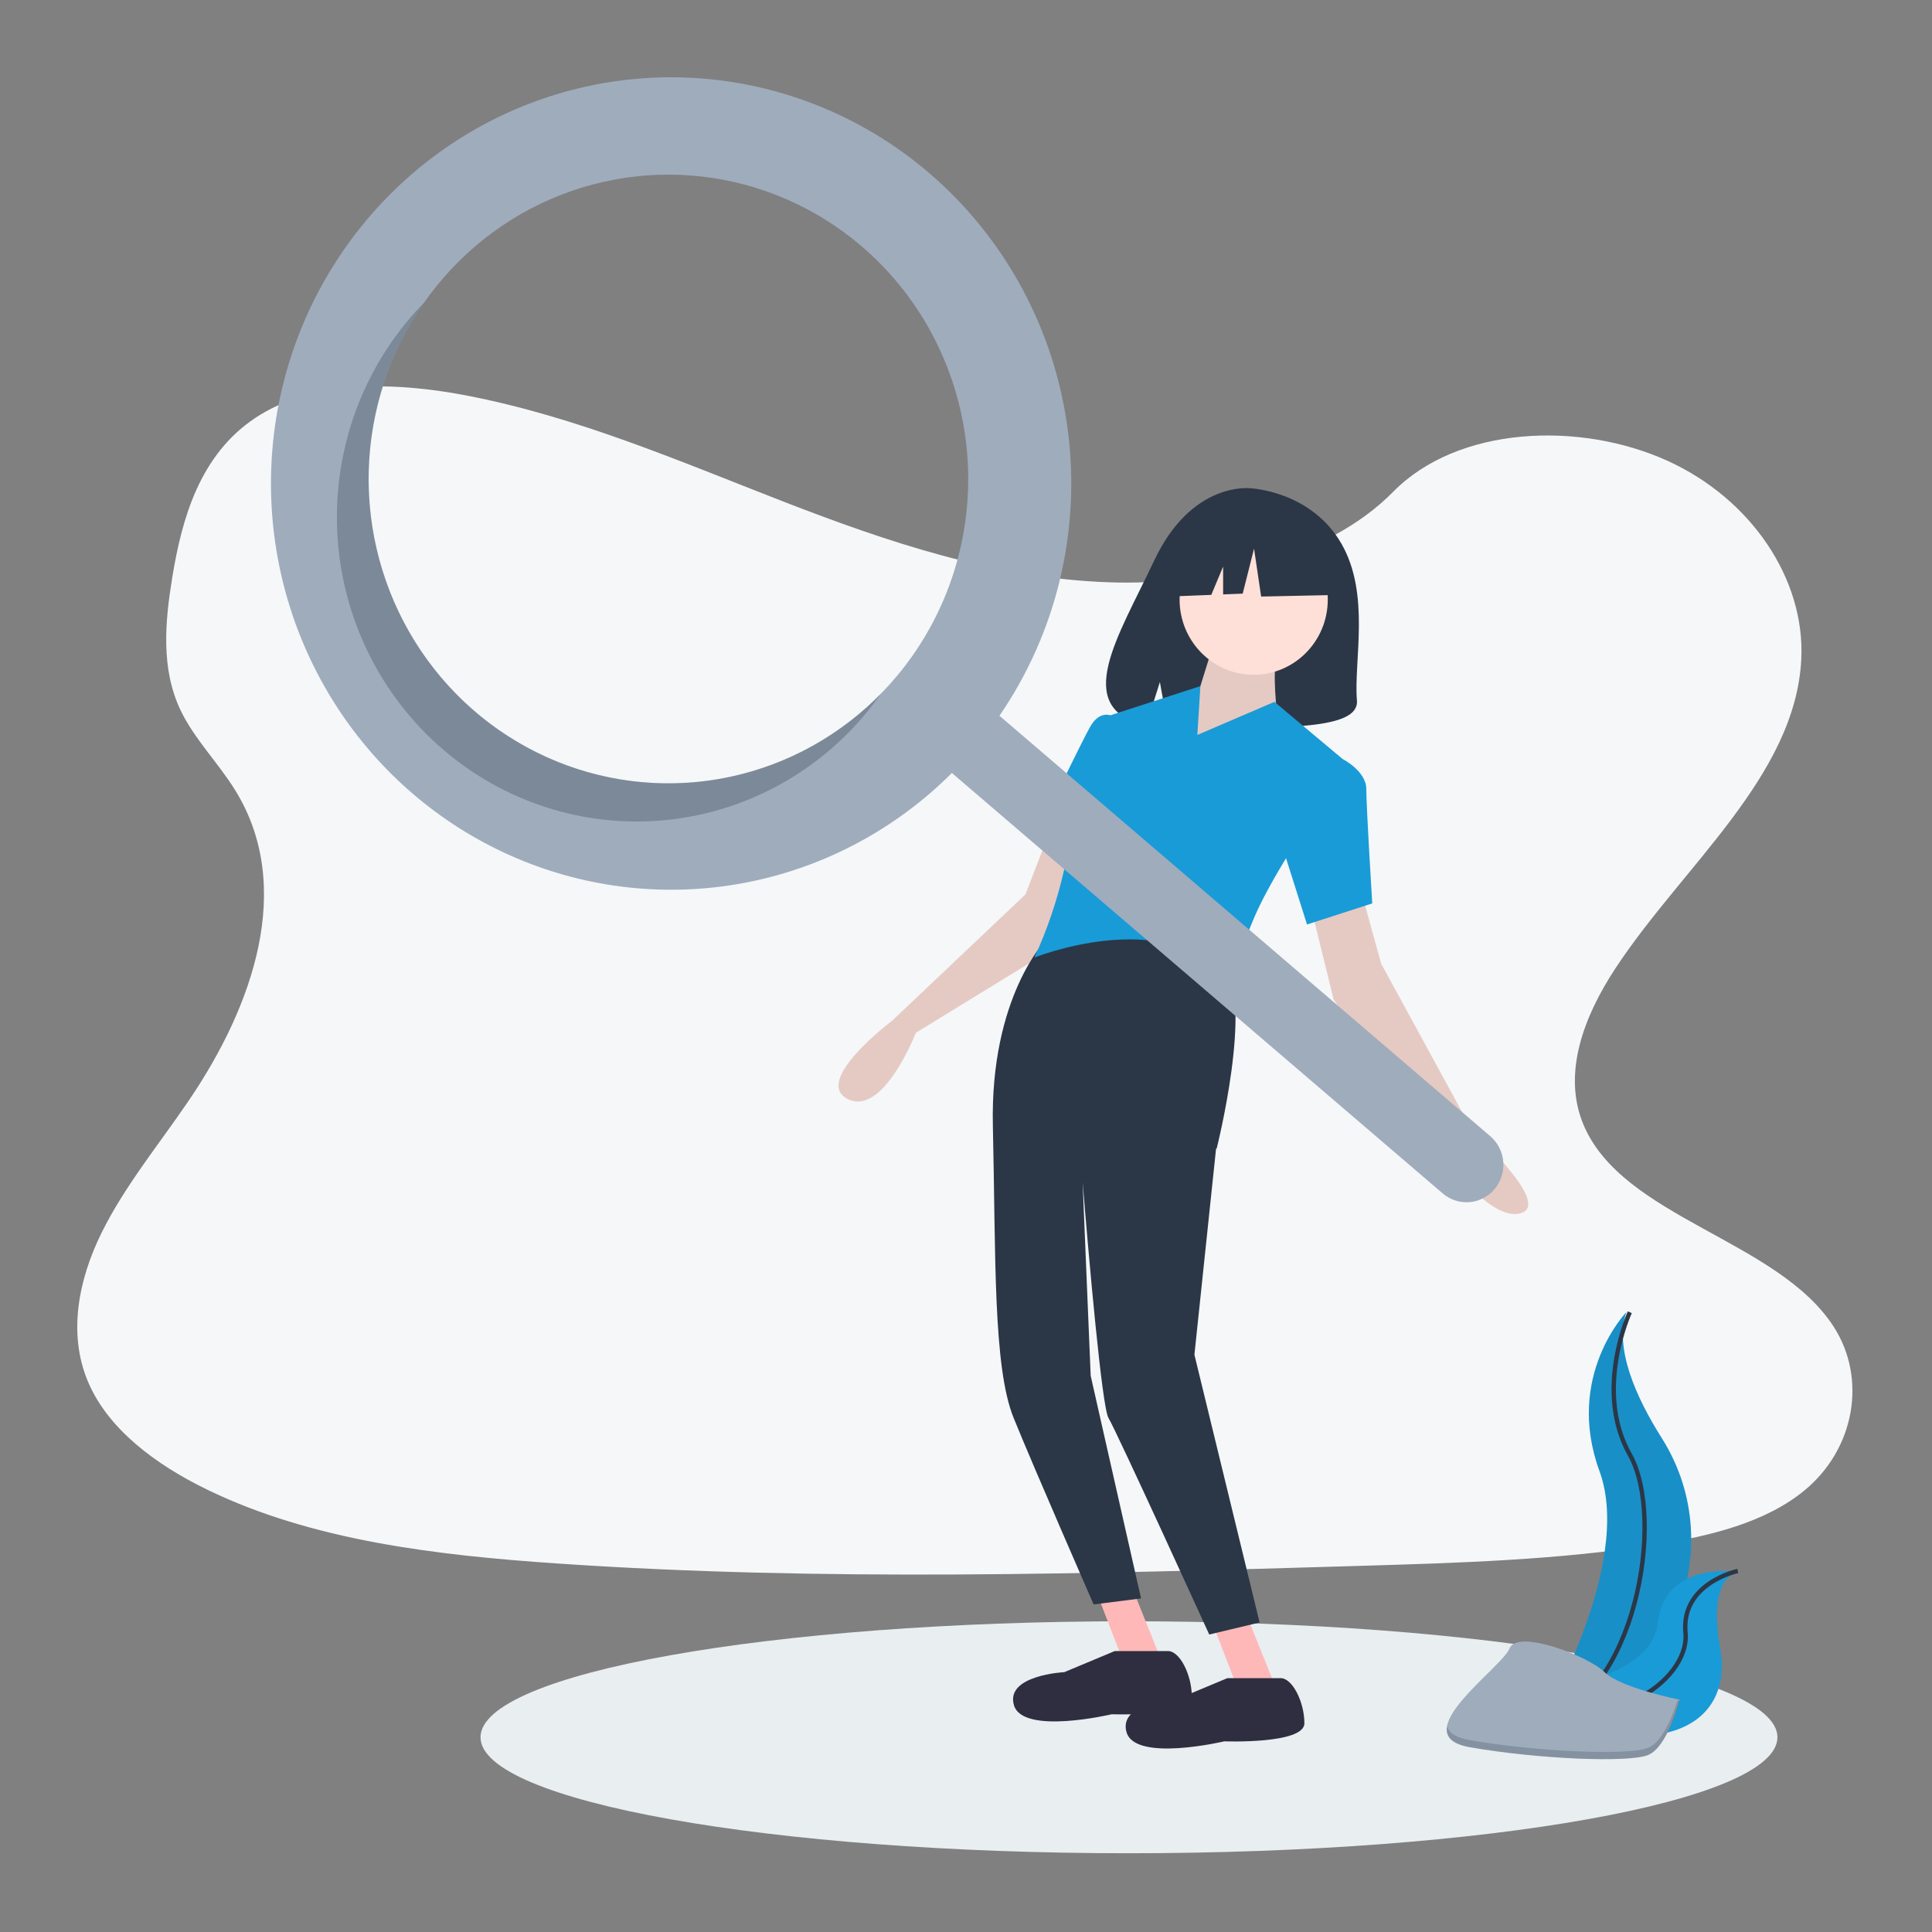 <svg width="200" height="200" viewBox="0 0 200 200" fill="none" xmlns="http://www.w3.org/2000/svg">
<rect x="0" y="0" width="200" height="200" fill="#808080" stroke="none"/>
<path d="M114.768 60.278C102.987 59.87 91.767 56.066 81.053 51.905C70.339 47.744 59.727 43.135 48.228 40.93C40.832 39.512 32.373 39.31 26.416 43.271C20.68 47.094 18.827 53.674 17.831 59.785C17.081 64.383 16.641 69.223 18.694 73.528C20.121 76.517 22.651 79.029 24.402 81.892C30.495 91.852 26.188 104.136 19.588 113.861C16.493 118.423 12.898 122.781 10.508 127.632C8.118 132.483 7.013 138.06 9.105 143.022C11.176 147.937 16.115 151.621 21.465 154.215C32.33 159.485 45.128 160.992 57.617 161.847C85.254 163.737 113.037 162.919 140.747 162.099C151.002 161.796 161.301 161.489 171.389 159.903C176.992 159.022 182.775 157.624 186.843 154.25C192.006 149.966 193.285 142.714 189.825 137.345C184.022 128.334 167.982 126.097 163.921 116.43C161.689 111.107 163.981 105.18 167.226 100.246C174.187 89.657 185.853 80.368 186.467 68.267C186.889 59.956 181.281 51.632 172.609 47.698C163.52 43.575 150.915 44.094 144.213 50.918C137.305 57.937 125.171 60.64 114.768 60.278Z" fill="#F5F7F9"/>
<path d="M116.871 191.848C153.945 191.848 184 186.472 184 179.841C184 173.21 153.945 167.834 116.871 167.834C79.797 167.834 49.743 173.21 49.743 179.841C49.743 186.472 79.797 191.848 116.871 191.848Z" fill="#E9EEF1"/>
<path d="M168.357 135.841C168.357 135.841 161.977 142.463 165.579 152.289C169.18 162.115 159.406 178.455 159.406 178.455C159.406 178.455 159.511 178.439 159.711 178.404C172.814 176.003 179.324 160.45 172.038 148.894C169.322 144.597 167.099 139.558 168.357 135.841Z" fill="#199BD7"/>
<path opacity="0.1" d="M168.357 135.841C168.357 135.841 161.977 142.464 165.579 152.29C169.18 162.116 159.406 178.455 159.406 178.455C159.406 178.455 159.511 178.439 159.711 178.404C172.814 176.003 179.324 160.449 172.038 148.893C169.322 144.597 167.099 139.558 168.357 135.841Z" fill="#192533"/>
<path d="M168.717 135.841C168.717 135.841 164.971 143.958 168.717 150.58C172.463 157.202 169.351 175.785 159.406 178.455" stroke="#2B3746" stroke-width="0.453" stroke-miterlimit="10"/>
<path d="M179.893 162.706C179.893 162.706 172.298 161.556 171.606 168.032C170.914 174.508 156.996 175.405 156.996 175.405L157.257 175.57C168.744 182.746 179.726 180.141 178.07 170.613C177.459 167.072 177.51 163.514 179.893 162.706Z" fill="#199BD7"/>
<path d="M179.893 162.627C179.893 162.627 173.995 163.87 174.482 169.021C174.969 174.172 165.73 180.346 156.996 175.452" stroke="#2B3746" stroke-width="0.453" stroke-miterlimit="10"/>
<path d="M173.867 175.954C173.867 175.954 167.729 174.728 166.091 173.092C164.453 171.456 157.087 168.595 156.269 170.645C155.451 172.695 145.219 179.64 152.176 180.867C159.133 182.093 168.547 182.498 170.592 181.682C172.638 180.867 173.867 175.954 173.867 175.954Z" fill="#9FACBC"/>
<path opacity="0.2" d="M152.175 180.142C159.134 181.348 168.547 181.746 170.593 180.944C172.153 180.331 173.235 177.39 173.663 176.02L173.867 176.062C173.867 176.062 172.639 180.886 170.593 181.689C168.547 182.493 159.132 182.092 152.175 180.887C150.166 180.539 149.591 179.722 149.809 178.687C149.978 179.362 150.679 179.882 152.175 180.142Z" fill="#192533"/>
<path d="M138.853 56.264C135.696 50.802 129.451 50.547 129.451 50.547C129.451 50.547 123.365 49.751 119.462 58.069C115.823 65.822 110.801 73.307 118.653 75.122L120.071 70.602L120.95 75.459C122.068 75.541 123.189 75.561 124.309 75.518C132.718 75.24 140.727 75.599 140.469 72.509C140.126 68.402 141.89 61.519 138.853 56.264Z" fill="#2B3746"/>
<path d="M108.918 85.424L106.157 92.587L92.351 105.669C92.351 105.669 84.067 111.898 87.749 113.766C91.431 115.635 94.805 106.914 94.805 106.914L109.532 97.882L112.6 87.604L108.918 85.424Z" fill="#FEE0D8"/>
<path opacity="0.1" d="M108.918 85.424L106.157 92.587L92.351 105.669C92.351 105.669 84.067 111.898 87.749 113.766C91.431 115.635 94.805 106.914 94.805 106.914L109.532 97.882L112.6 87.604L108.918 85.424Z" fill="black"/>
<path d="M113.52 164.845L116.281 172.008H120.27L116.895 163.599L113.52 164.845Z" fill="#FFB8B8"/>
<path d="M125.485 167.959L128.247 175.123H132.235L128.86 166.714L125.485 167.959Z" fill="#FFB8B8"/>
<path d="M125.179 169.205L130.394 167.96L123.645 140.24L125.886 118.911L125.946 118.905C125.946 118.905 129.781 103.8 126.713 99.751C123.645 95.702 108.305 97.259 108.305 97.259C108.305 97.259 102.475 103.177 102.782 116.569C103.089 129.962 102.782 141.486 104.93 146.781C107.077 152.075 113.213 166.091 113.213 166.091L118.122 165.468L112.907 142.42L112.073 122.385C112.736 130.414 114.072 145.638 114.747 146.781C115.668 148.338 125.179 169.205 125.179 169.205Z" fill="#2B3746"/>
<path d="M140.826 91.965L142.973 99.751L152.484 117.192C152.484 117.192 160.768 124.667 157.393 125.602C154.018 126.536 148.802 118.75 148.802 118.75L138.064 103.488L135.303 92.276L140.826 91.965Z" fill="#FEE0D8"/>
<path opacity="0.1" d="M140.826 91.965L142.973 99.751L152.484 117.192C152.484 117.192 160.768 124.667 157.393 125.602C154.018 126.536 148.802 118.75 148.802 118.75L138.064 103.488L135.303 92.276L140.826 91.965Z" fill="black"/>
<path d="M125.792 66.114L123.951 72.031L120.883 78.883L132.235 74.212C132.235 74.212 131.621 69.228 132.235 67.982L125.792 66.114Z" fill="#FEE0D8"/>
<path opacity="0.1" d="M125.792 66.114L123.951 72.031L120.883 78.883L132.235 74.212C132.235 74.212 131.621 69.228 132.235 67.982L125.792 66.114Z" fill="black"/>
<path d="M129.781 69.851C134.017 69.851 137.451 66.365 137.451 62.065C137.451 57.764 134.017 54.278 129.781 54.278C125.545 54.278 122.111 57.764 122.111 62.065C122.111 66.365 125.545 69.851 129.781 69.851Z" fill="#FEE0D8"/>
<path d="M138.985 78.572L131.928 72.654L123.951 76.08L124.264 71.027L115.753 73.786L114.441 74.212L112.6 83.867C112.6 83.867 111.373 84.801 110.145 90.096C109.437 93.207 108.409 96.234 107.077 99.128C107.077 99.128 120.27 93.833 126.713 100.997C126.713 100.997 127.633 100.374 127.326 99.439C129.295 97.7 128.685 96.78 131.315 91.979C134.213 86.688 136.632 83.746 138.985 78.572Z" fill="#199BD7"/>
<path d="M116.281 75.146L114.941 74.049C114.941 74.049 113.827 73.589 112.907 75.146C111.986 76.703 107.384 86.358 107.384 86.358L112.907 89.161L116.281 75.146Z" fill="#199BD7"/>
<path d="M134.689 78.26L138.985 78.572C138.985 78.572 141.439 79.818 141.439 81.686C141.439 83.555 142.053 93.522 142.053 93.522L135.303 95.702L132.542 86.981L134.689 78.26Z" fill="#199BD7"/>
<path d="M115.395 170.918L110.179 173.099C110.179 173.099 104.043 173.41 104.964 176.525C105.884 179.639 115.088 177.459 115.088 177.459C115.088 177.459 123.372 177.77 123.372 175.59C123.372 173.41 122.144 170.918 120.917 170.918H115.395Z" fill="#2F2E41"/>
<path d="M127.053 173.722L121.838 175.902C121.838 175.902 115.702 176.213 116.622 179.328C117.542 182.442 126.746 180.262 126.746 180.262C126.746 180.262 135.03 180.574 135.03 178.393C135.03 176.213 133.803 173.722 132.576 173.722H127.053Z" fill="#2F2E41"/>
<path d="M137.457 55.737L131.287 52.428L122.767 53.781L121.004 61.754L125.392 61.581L126.618 58.652V61.533L128.643 61.453L129.818 56.79L130.553 61.754L137.751 61.603L137.457 55.737Z" fill="#2B3746"/>
<path d="M96.189 17.913C90.052 12.656 82.542 9.323 74.573 8.32C66.604 7.316 58.519 8.686 51.303 12.262C44.087 15.839 38.05 21.467 33.927 28.463C29.804 35.458 27.773 43.52 28.081 51.666C28.39 59.812 31.023 67.691 35.662 74.346C40.301 81 46.745 86.142 54.21 89.146C61.675 92.15 69.84 92.886 77.71 91.266C85.58 89.645 92.816 85.738 98.538 80.018L149.35 123.543C149.733 123.872 150.176 124.12 150.654 124.274C151.131 124.429 151.634 124.486 152.134 124.443C152.634 124.4 153.12 124.258 153.565 124.024C154.01 123.791 154.406 123.47 154.729 123.081C155.053 122.692 155.297 122.242 155.449 121.757C155.601 121.272 155.658 120.762 155.616 120.255C155.573 119.747 155.433 119.254 155.203 118.802C154.972 118.35 154.656 117.948 154.273 117.62L103.462 74.095C109.364 65.495 111.891 54.967 110.545 44.574C109.2 34.181 104.08 24.673 96.189 17.913ZM92.914 69.904C88.955 74.666 83.695 78.13 77.797 79.857C71.899 81.584 65.63 81.498 59.781 79.607C53.932 77.717 48.766 74.109 44.937 69.239C41.108 64.368 38.788 58.454 38.27 52.245C37.752 46.036 39.059 39.811 42.026 34.356C44.993 28.901 49.487 24.462 54.94 21.6C60.392 18.738 66.558 17.581 72.658 18.276C78.758 18.972 84.518 21.488 89.209 25.506C95.5 30.895 99.424 38.6 100.119 46.926C100.814 55.252 98.222 63.517 92.914 69.904Z" fill="#9FACBC"/>
<path opacity="0.3" d="M49.18 73.665C43.226 68.564 39.38 61.377 38.404 53.531C37.428 45.685 39.395 37.753 43.914 31.31C43.32 31.917 42.747 32.552 42.193 33.217C39.564 36.379 37.575 40.035 36.338 43.978C35.102 47.921 34.642 52.072 34.986 56.195C35.33 60.318 36.471 64.331 38.343 68.007C40.215 71.682 42.781 74.947 45.896 77.615C49.011 80.284 52.614 82.303 56.498 83.558C60.381 84.813 64.471 85.279 68.532 84.93C72.593 84.58 76.547 83.422 80.167 81.522C83.787 79.621 87.003 77.015 89.632 73.852C90.184 73.188 90.705 72.507 91.193 71.81C85.697 77.415 78.326 80.718 70.543 81.061C62.76 81.405 55.134 78.765 49.18 73.665Z" fill="#2B3746"/>
</svg>

